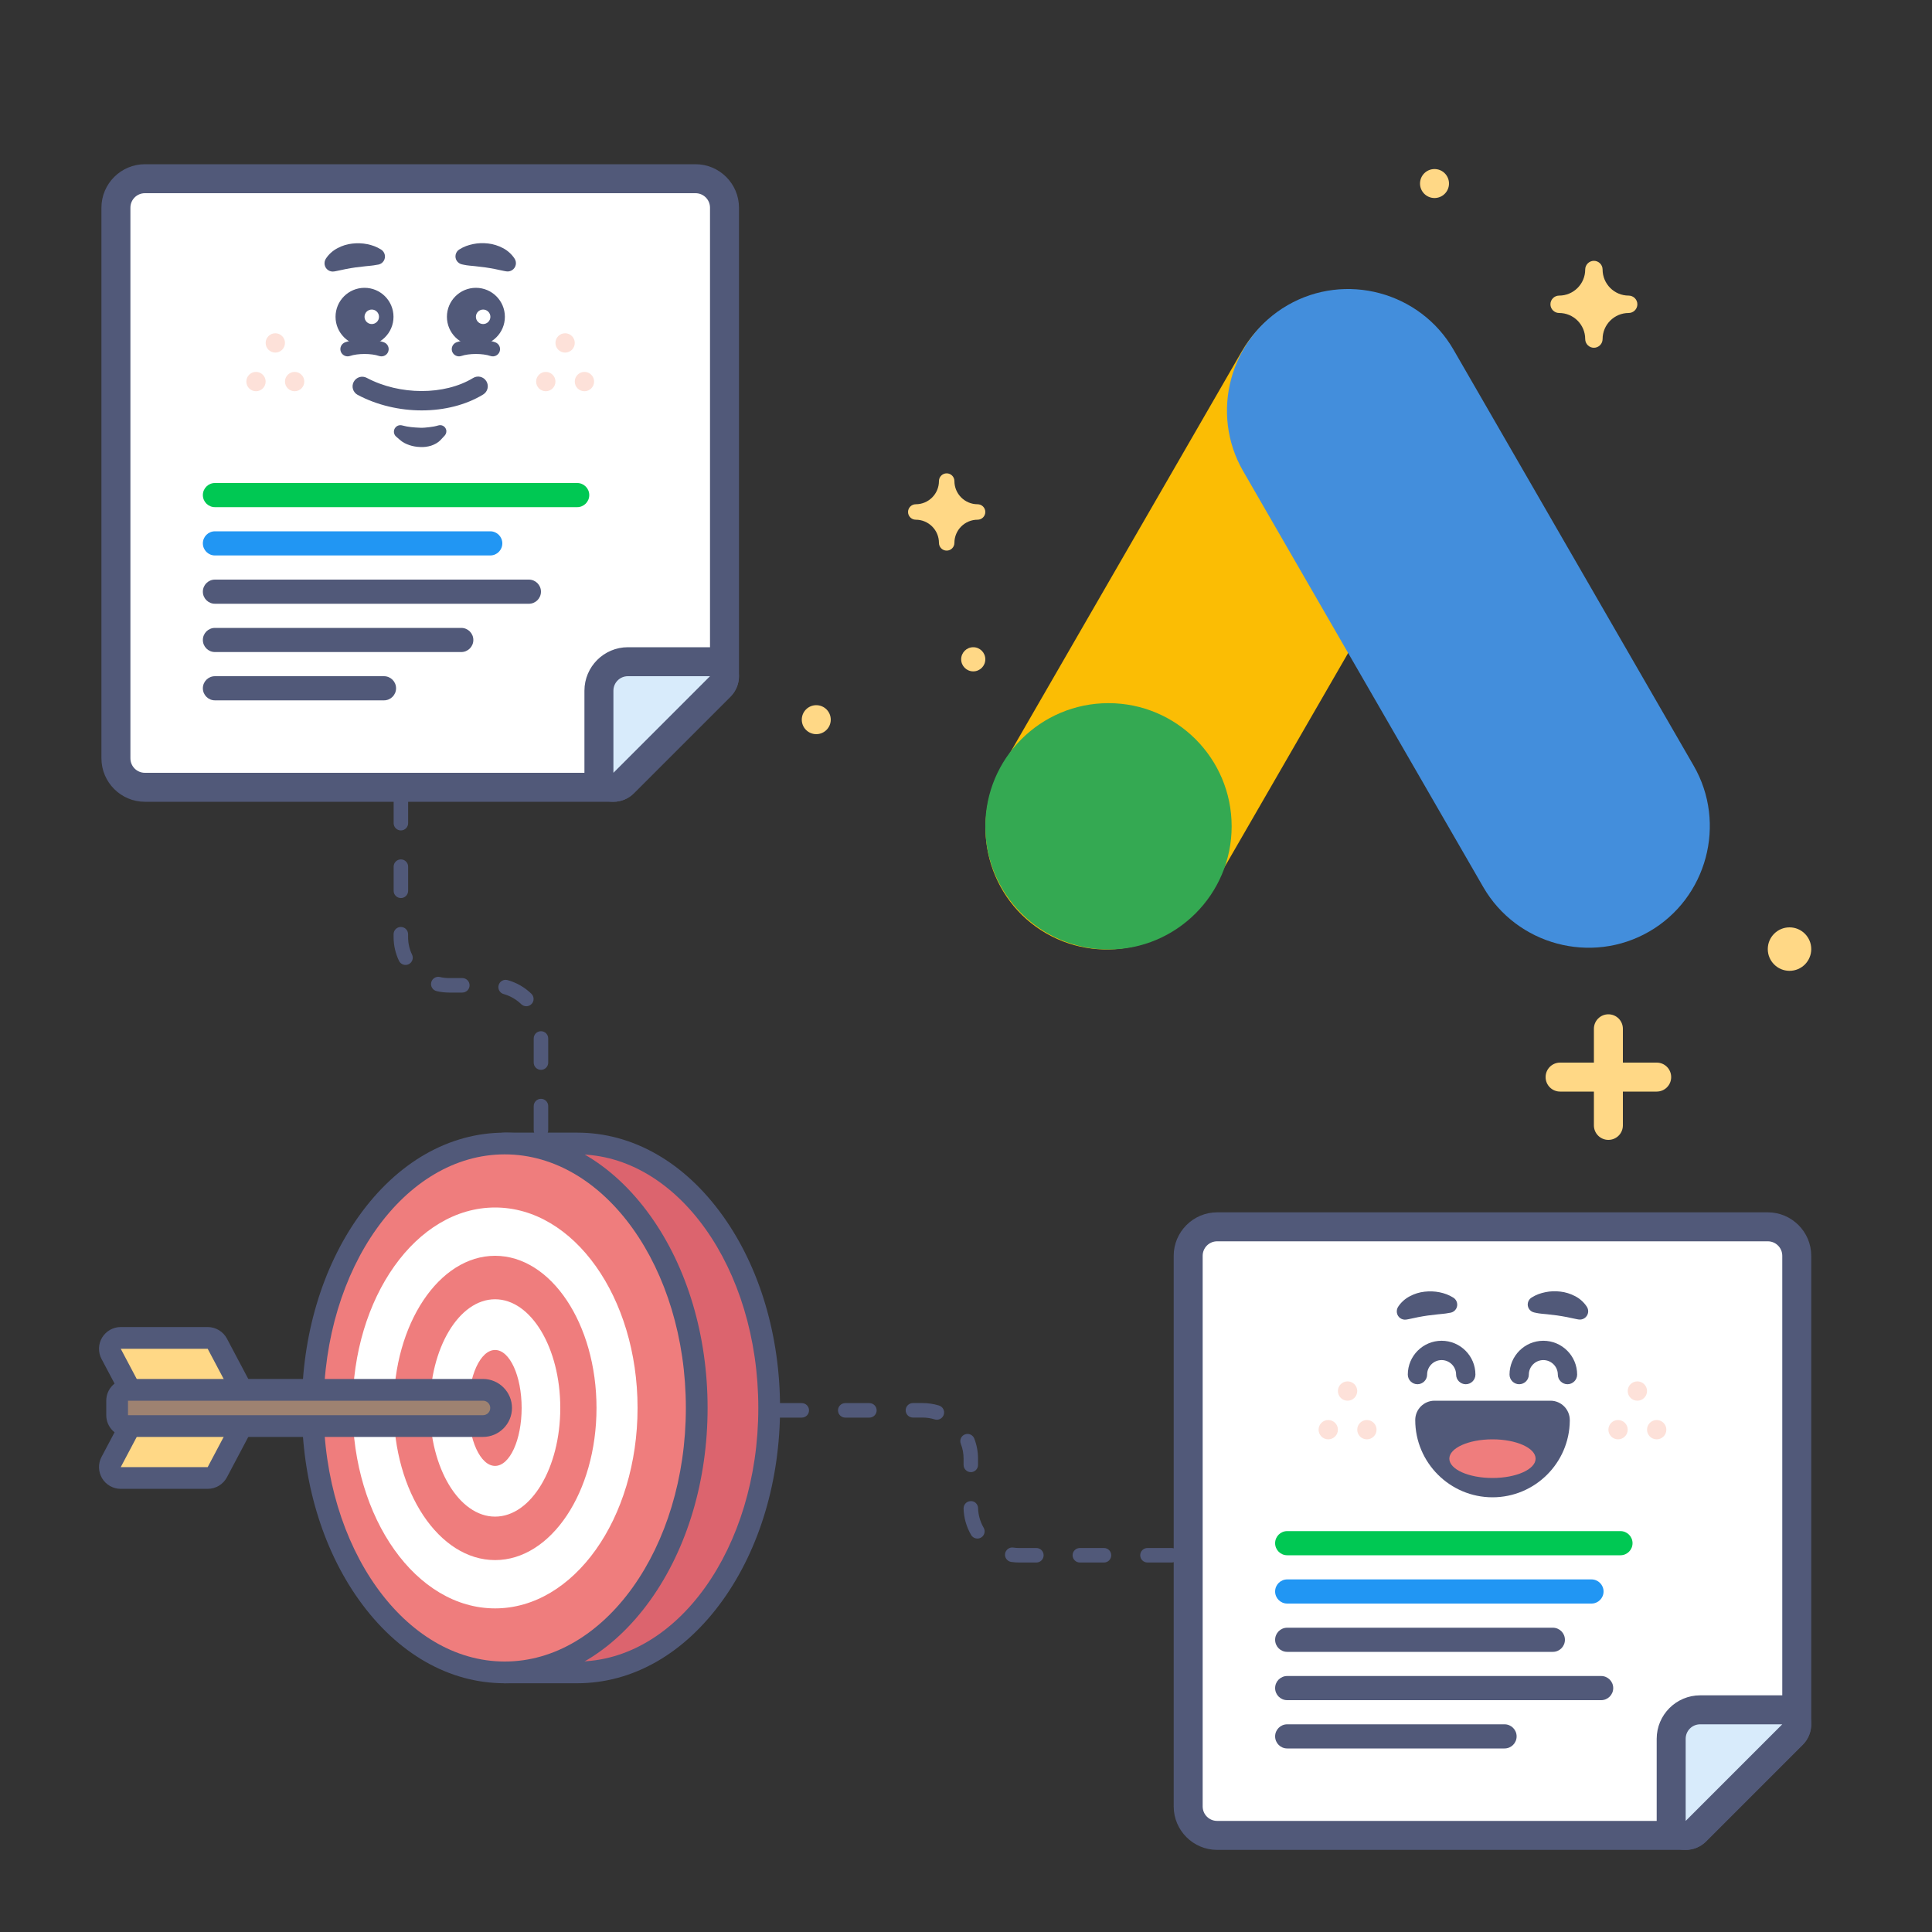 <?xml version="1.0" encoding="utf-8"?>
<!-- Generator: Adobe Illustrator 25.4.1, SVG Export Plug-In . SVG Version: 6.00 Build 0)  -->
<svg version="1.1" id="google-ads-targeting" xmlns="http://www.w3.org/2000/svg" xmlns:xlink="http://www.w3.org/1999/xlink"
	 x="0px" y="0px" viewBox="0 0 400 400" style="enable-background:new 0 0 400 400;" xml:space="preserve">
<rect x="0" y="0" width="400" height="400" fill="#333333" stroke="none"/>
<style type="text/css">
	.st0{fill:none;}
	.st1{fill:#DC646E;}
	.st2{fill:#515979;}
	.st3{fill:#EF7D7D;}
	.st4{fill:#FFFFFF;}
	.st5{fill:#FFD886;}
	.st6{fill:#9E8271;}
	.st7{fill:#FBBD04;}
	.st8{fill:#438EDC;}
	.st9{fill:#34A952;}
	.st10{fill:#00C853;}
	.st11{fill:#2196F3;}
	.st12{fill:#D8EBFB;}
	.st13{fill:#FDE1D9;}
</style>
<g>
	<rect class="st0" width="400" height="400"/>
	<path class="st1" d="M104.5,346.25c-1.24,0-2.25-1.01-2.25-2.25V239c0-1.24,1.01-2.25,2.25-2.25h15
		c21.92,0,39.75,24.56,39.75,54.75s-17.83,54.75-39.75,54.75H104.5z"/>
	<path class="st2" d="M119.5,239c20.71,0,37.5,23.51,37.5,52.5c0,28.99-16.79,52.5-37.5,52.5h-15V239H119.5 M119.5,234.5h-15
		c-2.49,0-4.5,2.01-4.5,4.5v105c0,2.49,2.01,4.5,4.5,4.5h15c11.51,0,22.23-6.13,30.18-17.26c7.62-10.67,11.82-24.79,11.82-39.74
		c0-14.95-4.2-29.07-11.82-39.74C141.73,240.63,131.01,234.5,119.5,234.5L119.5,234.5z"/>
	<ellipse class="st3" cx="104.5" cy="291.5" rx="39.75" ry="54.75"/>
	<path class="st2" d="M104.5,239c20.71,0,37.5,23.51,37.5,52.5S125.21,344,104.5,344S67,320.49,67,291.5S83.79,239,104.5,239
		 M104.5,234.5c-11.51,0-22.23,6.13-30.18,17.26C66.7,262.43,62.5,276.55,62.5,291.5s4.2,29.07,11.82,39.74
		c7.95,11.13,18.67,17.26,30.18,17.26s22.23-6.13,30.18-17.26c7.62-10.67,11.82-24.79,11.82-39.74s-4.2-29.07-11.82-39.74
		C126.73,240.63,116.01,234.5,104.5,234.5L104.5,234.5z"/>
	<ellipse class="st4" cx="102.5" cy="291.5" rx="29.5" ry="41.5"/>
	<ellipse class="st3" cx="102.5" cy="291.5" rx="21" ry="31.5"/>
	<ellipse class="st4" cx="102.5" cy="291.5" rx="13.5" ry="22.5"/>
	<ellipse class="st3" cx="102.5" cy="291.5" rx="5.5" ry="12"/>
	<path class="st5" d="M29.5,290c-0.83,0-1.6-0.46-1.99-1.2l-4.5-8.5c-0.37-0.7-0.35-1.54,0.06-2.21c0.41-0.68,1.14-1.09,1.93-1.09
		h18c0.83,0,1.6,0.46,1.99,1.2l4.5,8.5c0.37,0.7,0.35,1.54-0.06,2.21c-0.41,0.68-1.14,1.09-1.93,1.09H29.5z"/>
	<path class="st2" d="M43,279.25l4.5,8.5h-18l-4.5-8.5H43 M43,274.75H25c-1.58,0-3.04,0.83-3.86,2.18
		c-0.81,1.35-0.86,3.03-0.12,4.43l4.5,8.5c0.78,1.47,2.31,2.39,3.98,2.39h18c1.58,0,3.04-0.83,3.86-2.18
		c0.81-1.35,0.86-3.03,0.12-4.43l-4.5-8.5C46.2,275.67,44.67,274.75,43,274.75L43,274.75z"/>
	<path class="st5" d="M25,306c-0.79,0-1.52-0.41-1.93-1.09c-0.41-0.68-0.43-1.52-0.06-2.21l4.5-8.5c0.39-0.74,1.15-1.2,1.99-1.2h18
		c0.79,0,1.52,0.41,1.93,1.09c0.41,0.68,0.43,1.52,0.06,2.21l-4.5,8.5c-0.39,0.74-1.15,1.2-1.99,1.2H25z"/>
	<path class="st2" d="M47.5,295.25l-4.5,8.5H25l4.5-8.5H47.5 M47.5,290.75h-18c-1.67,0-3.2,0.92-3.98,2.39l-4.5,8.5
		c-0.74,1.39-0.69,3.07,0.12,4.43c0.81,1.35,2.28,2.18,3.86,2.18h18c1.67,0,3.2-0.92,3.98-2.39l4.5-8.5
		c0.74-1.39,0.69-3.07-0.12-4.43C50.54,291.58,49.08,290.75,47.5,290.75L47.5,290.75z M47.5,299.75L47.5,299.75L47.5,299.75
		L47.5,299.75z"/>
	<path class="st6" d="M26.5,295.25c-1.24,0-2.25-1.01-2.25-2.25v-3c0-1.24,1.01-2.25,2.25-2.25H100c2.07,0,3.75,1.68,3.75,3.75
		s-1.68,3.75-3.75,3.75H26.5z"/>
	<path class="st2" d="M100,290c0.83,0,1.5,0.67,1.5,1.5s-0.67,1.5-1.5,1.5H26.5v-3H100 M100,285.5H26.5c-2.49,0-4.5,2.01-4.5,4.5v3
		c0,2.49,2.01,4.5,4.5,4.5H100c3.31,0,6-2.69,6-6S103.31,285.5,100,285.5L100,285.5z"/>
	<path class="st7" d="M216.58,193.23L216.58,193.23c-11.98-6.92-16.12-22.37-9.2-34.35l49.72-86.13
		c6.92-11.98,22.37-16.12,34.35-9.2l0,0c11.98,6.92,16.12,22.37,9.2,34.35l-49.72,86.13C244.02,196,228.57,200.15,216.58,193.23z"/>
	<path class="st8" d="M341.45,192.87L341.45,192.87c-11.98,6.92-27.43,2.77-34.35-9.2l-49.72-86.13
		c-6.92-11.98-2.77-27.43,9.2-34.35l0,0c11.98-6.92,27.43-2.77,34.35,9.2l49.72,86.13C357.57,170.48,353.42,185.95,341.45,192.87z"
		/>
	<circle class="st9" cx="229.5" cy="171.08" r="25.5"/>
	<path class="st4" d="M30,163c-3.31,0-6-2.69-6-6V43c0-3.31,2.69-6,6-6h114c3.31,0,6,2.69,6,6v97c0,0.8-0.32,1.56-0.88,2.12l-20,20
		c-0.56,0.56-1.33,0.88-2.12,0.88H30z"/>
	<path class="st2" d="M144,40c1.66,0,3,1.34,3,3v97l-20,20H30c-1.66,0-3-1.34-3-3V43c0-1.66,1.34-3,3-3H144 M144,34H30
		c-4.96,0-9,4.04-9,9v114c0,4.96,4.04,9,9,9h97c1.59,0,3.12-0.63,4.24-1.76l20-20c1.13-1.13,1.76-2.65,1.76-4.24V43
		C153,38.04,148.96,34,144,34L144,34z"/>
	<path class="st10" d="M119.5,105h-75c-1.38,0-2.5-1.12-2.5-2.5l0,0c0-1.38,1.12-2.5,2.5-2.5h75c1.38,0,2.5,1.12,2.5,2.5l0,0
		C122,103.88,120.88,105,119.5,105z"/>
	<path class="st2" d="M109.5,125h-65c-1.38,0-2.5-1.12-2.5-2.5l0,0c0-1.38,1.12-2.5,2.5-2.5h65c1.38,0,2.5,1.12,2.5,2.5l0,0
		C112,123.88,110.88,125,109.5,125z"/>
	<path class="st2" d="M95.5,135h-51c-1.38,0-2.5-1.12-2.5-2.5l0,0c0-1.38,1.12-2.5,2.5-2.5h51c1.38,0,2.5,1.12,2.5,2.5l0,0
		C98,133.88,96.88,135,95.5,135z"/>
	<path class="st2" d="M79.5,145h-35c-1.38,0-2.5-1.12-2.5-2.5l0,0c0-1.38,1.12-2.5,2.5-2.5h35c1.38,0,2.5,1.12,2.5,2.5l0,0
		C82,143.88,80.88,145,79.5,145z"/>
	<path class="st11" d="M101.5,115h-57c-1.38,0-2.5-1.12-2.5-2.5l0,0c0-1.38,1.12-2.5,2.5-2.5h57c1.38,0,2.5,1.12,2.5,2.5l0,0
		C104,113.88,102.88,115,101.5,115z"/>
	<path class="st12" d="M127,163c-0.39,0-0.78-0.07-1.15-0.23c-1.12-0.46-1.85-1.56-1.85-2.77v-17c0-3.31,2.69-6,6-6h17
		c1.21,0,2.31,0.73,2.77,1.85s0.21,2.41-0.65,3.27l-20,20C128.55,162.7,127.78,163,127,163z"/>
	<path class="st2" d="M147,140l-20,20v-17c0-1.66,1.34-3,3-3H147 M147,134h-17c-4.96,0-9,4.04-9,9v17c0,2.43,1.46,4.61,3.7,5.54
		c0.74,0.31,1.52,0.46,2.29,0.46c1.56,0,3.1-0.61,4.24-1.76l20-20c1.72-1.72,2.23-4.3,1.3-6.54C151.61,135.46,149.43,134,147,134
		L147,134z M147,146L147,146L147,146L147,146z"/>
	<circle class="st13" cx="113" cy="79" r="2"/>
	<circle class="st13" cx="121" cy="79" r="2"/>
	<circle class="st13" cx="117" cy="71" r="2"/>
	<circle class="st13" cx="53" cy="79" r="2"/>
	<circle class="st13" cx="61" cy="79" r="2"/>
	<circle class="st13" cx="57" cy="71" r="2"/>
	<path class="st2" d="M95.03,73.78c-0.62,0-1.2-0.39-1.42-1.01c-0.27-0.78,0.15-1.64,0.93-1.91c2.24-0.77,5.74-0.77,7.98,0
		c0.78,0.27,1.2,1.12,0.93,1.91s-1.13,1.2-1.91,0.93c-1.6-0.55-4.42-0.55-6.02,0C95.35,73.75,95.19,73.78,95.03,73.78z"/>
	<circle class="st2" cx="98.53" cy="65.59" r="6"/>
	<circle class="st4" cx="100.03" cy="65.59" r="1.5"/>
	<path class="st2" d="M95.09,51.65c0.97-0.61,1.86-0.91,2.88-1.12c0.99-0.21,2.03-0.24,3.08-0.12c1.04,0.11,2.1,0.44,3.07,0.95
		c0.97,0.5,1.83,1.28,2.42,2.19c0.52,0.8,0.29,1.86-0.51,2.38c-0.38,0.24-0.81,0.32-1.22,0.25l-0.4-0.07
		c-0.78-0.13-1.39-0.32-2.04-0.43c-0.65-0.1-1.27-0.25-1.96-0.33l-2.11-0.25c-0.72-0.08-1.55-0.12-2.25-0.28l-0.42-0.09
		c-0.92-0.2-1.5-1.11-1.29-2.02C94.44,52.26,94.72,51.88,95.09,51.65z"/>
	<path class="st2" d="M78.97,73.78c-0.16,0-0.33-0.03-0.49-0.08c-1.6-0.55-4.42-0.55-6.02,0c-0.78,0.27-1.64-0.15-1.91-0.93
		c-0.27-0.78,0.15-1.64,0.93-1.91c2.24-0.77,5.74-0.77,7.98,0c0.78,0.27,1.2,1.12,0.93,1.91C80.18,73.39,79.6,73.78,78.97,73.78z"/>
	<circle class="st2" cx="75.47" cy="65.59" r="6"/>
	<circle class="st4" cx="76.97" cy="65.59" r="1.5"/>
	<path class="st2" d="M77.94,54.84c-0.7,0.15-1.53,0.2-2.25,0.28l-2.11,0.25c-0.68,0.08-1.31,0.22-1.96,0.33
		c-0.65,0.11-1.26,0.3-2.04,0.43l-0.39,0.07c-0.94,0.16-1.83-0.47-1.98-1.41c-0.07-0.44,0.03-0.87,0.25-1.22
		c0.59-0.92,1.45-1.69,2.42-2.19c0.96-0.52,2.02-0.84,3.07-0.95c1.04-0.12,2.08-0.08,3.08,0.12c1.01,0.21,1.9,0.51,2.88,1.12
		c0.79,0.5,1.03,1.55,0.54,2.34c-0.25,0.4-0.64,0.66-1.07,0.76L77.94,54.84z"/>
	<path class="st2" d="M87.31,84.97c-4.55,0-9.21-1.07-13.25-3.21c-0.98-0.52-1.35-1.73-0.83-2.7c0.52-0.98,1.73-1.35,2.7-0.83
		c6.83,3.63,16.09,3.64,22.02,0.03c0.94-0.58,2.17-0.28,2.75,0.67c0.57,0.94,0.28,2.17-0.67,2.75
		C96.43,83.87,91.93,84.97,87.31,84.97z"/>
	<path class="st2" d="M83.26,88.08c1.22,0.34,2.49,0.43,3.75,0.48c0.63,0.03,1.26-0.05,1.89-0.12c0.63-0.07,1.25-0.18,1.85-0.36
		c0.68-0.21,1.4,0.17,1.61,0.85c0.14,0.45,0.01,0.92-0.29,1.25l-0.79,0.85c-0.61,0.66-1.32,1-2.04,1.25
		c-0.73,0.21-1.48,0.32-2.23,0.27c-0.37-0.02-0.75-0.04-1.12-0.11c-0.37-0.06-0.74-0.15-1.09-0.27c-0.72-0.24-1.42-0.57-2.04-1.13
		L82,90.38c-0.55-0.49-0.6-1.34-0.11-1.89C82.24,88.08,82.78,87.95,83.26,88.08z"/>
	<path class="st2" d="M242.57,323.5h-5c-0.83,0-1.5-0.67-1.5-1.5s0.67-1.5,1.5-1.5h5c0.83,0,1.5,0.67,1.5,1.5
		S243.4,323.5,242.57,323.5z M228.57,323.5h-5c-0.83,0-1.5-0.67-1.5-1.5s0.67-1.5,1.5-1.5h5c0.83,0,1.5,0.67,1.5,1.5
		S229.4,323.5,228.57,323.5z M214.57,323.5H211c-0.55,0-1.1-0.04-1.64-0.12c-0.82-0.12-1.39-0.88-1.27-1.7
		c0.12-0.82,0.88-1.39,1.7-1.27c0.4,0.06,0.8,0.09,1.21,0.09h3.57c0.83,0,1.5,0.67,1.5,1.5S215.4,323.5,214.57,323.5z
		 M202.36,318.54c-0.52,0-1.02-0.27-1.3-0.74c-0.97-1.66-1.51-3.55-1.56-5.47c-0.02-0.83,0.63-1.52,1.46-1.54
		c0.84-0.05,1.52,0.63,1.54,1.46c0.04,1.42,0.44,2.82,1.15,4.04c0.42,0.71,0.18,1.63-0.54,2.05
		C202.88,318.47,202.62,318.54,202.36,318.54z M201,304.79c-0.83,0-1.5-0.67-1.5-1.5V302c0-1.06-0.19-2.1-0.58-3.08
		c-0.3-0.77,0.08-1.64,0.85-1.94c0.77-0.3,1.64,0.08,1.94,0.85c0.52,1.33,0.78,2.74,0.78,4.17v1.29
		C202.5,304.11,201.83,304.79,201,304.79z M193.96,293.94c-0.15,0-0.3-0.02-0.44-0.07c-0.81-0.25-1.66-0.38-2.51-0.38h-2
		c-0.83,0-1.5-0.67-1.5-1.5s0.67-1.5,1.5-1.5h2c1.16,0,2.3,0.17,3.4,0.51c0.79,0.24,1.24,1.08,0.99,1.88
		C195.19,293.53,194.6,293.94,193.96,293.94z M180,293.5h-5c-0.83,0-1.5-0.67-1.5-1.5s0.67-1.5,1.5-1.5h5c0.83,0,1.5,0.67,1.5,1.5
		S180.83,293.5,180,293.5z M166,293.5h-5c-0.83,0-1.5-0.67-1.5-1.5s0.67-1.5,1.5-1.5h5c0.83,0,1.5,0.67,1.5,1.5
		S166.83,293.5,166,293.5z"/>
	<path class="st2" d="M112,235.5c-0.83,0-1.5-0.67-1.5-1.5v-5c0-0.83,0.67-1.5,1.5-1.5s1.5,0.67,1.5,1.5v5
		C113.5,234.83,112.83,235.5,112,235.5z M112,221.5c-0.83,0-1.5-0.67-1.5-1.5v-5c0-0.83,0.67-1.5,1.5-1.5s1.5,0.67,1.5,1.5v5
		C113.5,220.83,112.83,221.5,112,221.5z M108.97,208.33c-0.38,0-0.75-0.14-1.05-0.42c-1.02-0.99-2.28-1.72-3.64-2.1
		c-0.8-0.22-1.27-1.05-1.04-1.85c0.22-0.8,1.05-1.26,1.85-1.04c1.85,0.51,3.55,1.49,4.93,2.83c0.59,0.58,0.61,1.53,0.03,2.12
		C109.75,208.18,109.36,208.33,108.97,208.33z M95.71,205.5H93c-0.88,0-1.76-0.1-2.6-0.3c-0.81-0.19-1.31-0.99-1.12-1.8
		c0.19-0.81,1-1.31,1.8-1.12c0.63,0.15,1.27,0.22,1.93,0.22h2.71c0.83,0,1.5,0.67,1.5,1.5S96.54,205.5,95.71,205.5z M83.96,199.78
		c-0.56,0-1.1-0.32-1.36-0.86c-0.73-1.55-1.11-3.2-1.11-4.93v-0.57c0-0.83,0.67-1.5,1.5-1.5s1.5,0.67,1.5,1.5V194
		c0,1.28,0.27,2.5,0.82,3.64c0.36,0.75,0.04,1.64-0.71,2C84.4,199.74,84.18,199.78,83.96,199.78z M83,185.93
		c-0.83,0-1.5-0.67-1.5-1.5v-5c0-0.83,0.67-1.5,1.5-1.5s1.5,0.67,1.5,1.5v5C84.5,185.26,83.83,185.93,83,185.93z M83,171.93
		c-0.83,0-1.5-0.67-1.5-1.5v-5c0-0.83,0.67-1.5,1.5-1.5s1.5,0.67,1.5,1.5v5C84.5,171.26,83.83,171.93,83,171.93z"/>
	<path class="st4" d="M252,380c-3.31,0-6-2.69-6-6V260c0-3.31,2.69-6,6-6h114c3.31,0,6,2.69,6,6v97c0,0.8-0.32,1.56-0.88,2.12
		l-20,20c-0.56,0.56-1.33,0.88-2.12,0.88H252z"/>
	<path class="st2" d="M366,257c1.66,0,3,1.34,3,3v97l-20,20h-97c-1.66,0-3-1.34-3-3V260c0-1.66,1.34-3,3-3H366 M366,251H252
		c-4.96,0-9,4.04-9,9v114c0,4.96,4.04,9,9,9h97c1.59,0,3.12-0.63,4.24-1.76l20-20c1.13-1.13,1.76-2.65,1.76-4.24v-97
		C375,255.04,370.96,251,366,251L366,251z"/>
	<path class="st10" d="M335.5,322h-69c-1.38,0-2.5-1.12-2.5-2.5l0,0c0-1.38,1.12-2.5,2.5-2.5h69c1.38,0,2.5,1.12,2.5,2.5l0,0
		C338,320.88,336.88,322,335.5,322z"/>
	<path class="st2" d="M321.5,342h-55c-1.38,0-2.5-1.12-2.5-2.5l0,0c0-1.38,1.12-2.5,2.5-2.5h55c1.38,0,2.5,1.12,2.5,2.5l0,0
		C324,340.88,322.88,342,321.5,342z"/>
	<path class="st2" d="M331.5,352h-65c-1.38,0-2.5-1.12-2.5-2.5l0,0c0-1.38,1.12-2.5,2.5-2.5h65c1.38,0,2.5,1.12,2.5,2.5l0,0
		C334,350.88,332.88,352,331.5,352z"/>
	<path class="st2" d="M311.5,362h-45c-1.38,0-2.5-1.12-2.5-2.5l0,0c0-1.38,1.12-2.5,2.5-2.5h45c1.38,0,2.5,1.12,2.5,2.5l0,0
		C314,360.88,312.88,362,311.5,362z"/>
	<path class="st11" d="M329.5,332h-63c-1.38,0-2.5-1.12-2.5-2.5l0,0c0-1.38,1.12-2.5,2.5-2.5h63c1.38,0,2.5,1.12,2.5,2.5l0,0
		C332,330.88,330.88,332,329.5,332z"/>
	<path class="st12" d="M349,380c-0.39,0-0.78-0.07-1.15-0.23c-1.12-0.46-1.85-1.56-1.85-2.77v-17c0-3.31,2.69-6,6-6h17
		c1.21,0,2.31,0.73,2.77,1.85c0.46,1.12,0.21,2.41-0.65,3.27l-20,20C350.55,379.7,349.78,380,349,380z"/>
	<path class="st2" d="M369,357l-20,20v-17c0-1.66,1.34-3,3-3H369 M369,351h-17c-4.96,0-9,4.04-9,9v17c0,2.43,1.46,4.61,3.7,5.54
		c0.74,0.31,1.52,0.46,2.29,0.46c1.56,0,3.1-0.61,4.24-1.76l20-20c1.72-1.72,2.23-4.3,1.3-6.54C373.61,352.46,371.43,351,369,351
		L369,351z M369,363L369,363L369,363L369,363z"/>
	<path class="st2" d="M324.53,286.59c-1.1,0-2-0.9-2-2c0-1.65-1.35-3-3-3s-3,1.35-3,3c0,1.1-0.9,2-2,2s-2-0.9-2-2c0-3.86,3.14-7,7-7
		s7,3.14,7,7C326.53,285.69,325.63,286.59,324.53,286.59z"/>
	<path class="st2" d="M317.09,268.65c0.97-0.61,1.86-0.91,2.88-1.12c0.99-0.21,2.03-0.24,3.08-0.12c1.04,0.11,2.1,0.44,3.07,0.95
		c0.97,0.5,1.83,1.28,2.42,2.19c0.52,0.8,0.29,1.86-0.51,2.38c-0.38,0.24-0.81,0.32-1.22,0.25l-0.4-0.07
		c-0.78-0.13-1.39-0.32-2.04-0.43c-0.65-0.1-1.27-0.25-1.96-0.33l-2.11-0.25c-0.72-0.08-1.55-0.12-2.25-0.28l-0.42-0.09
		c-0.92-0.2-1.5-1.11-1.29-2.02C316.44,269.26,316.72,268.88,317.09,268.65z"/>
	<path class="st2" d="M303.47,286.59c-1.1,0-2-0.9-2-2c0-1.65-1.35-3-3-3s-3,1.35-3,3c0,1.1-0.9,2-2,2s-2-0.9-2-2c0-3.86,3.14-7,7-7
		s7,3.14,7,7C305.47,285.69,304.58,286.59,303.47,286.59z"/>
	<path class="st2" d="M299.94,271.84c-0.7,0.15-1.53,0.2-2.25,0.28l-2.11,0.25c-0.68,0.08-1.3,0.22-1.96,0.33
		c-0.65,0.11-1.26,0.3-2.04,0.43l-0.39,0.07c-0.94,0.16-1.83-0.47-1.98-1.41c-0.07-0.44,0.03-0.87,0.25-1.22
		c0.59-0.92,1.45-1.69,2.42-2.19c0.96-0.52,2.02-0.84,3.07-0.95c1.04-0.12,2.08-0.08,3.08,0.12c1.01,0.21,1.9,0.51,2.88,1.12
		c0.79,0.5,1.03,1.55,0.54,2.34c-0.25,0.4-0.64,0.66-1.07,0.76L299.94,271.84z"/>
	<path class="st2" d="M321.01,290h-24c-2.21,0-4,1.79-4,4c0,8.82,7.18,16,16,16c8.77,0,15.91-7.09,16-15.84c0-0.05,0-0.11,0-0.16
		C325,291.79,323.21,290,321.01,290z"/>
	<ellipse class="st3" cx="309" cy="302" rx="8.93" ry="4"/>
	<circle class="st13" cx="335" cy="296" r="2"/>
	<circle class="st13" cx="343" cy="296" r="2"/>
	<circle class="st13" cx="339" cy="288" r="2"/>
	<circle class="st13" cx="275" cy="296" r="2"/>
	<circle class="st13" cx="283" cy="296" r="2"/>
	<circle class="st13" cx="279" cy="288" r="2"/>
	<path class="st5" d="M189.6,104.4c2.65,0,4.8-2.15,4.8-4.8c0-0.88,0.72-1.6,1.6-1.6c0.88,0,1.6,0.72,1.6,1.6
		c0,2.65,2.15,4.8,4.8,4.8c0.88,0,1.6,0.72,1.6,1.6s-0.72,1.6-1.6,1.6c-2.65,0-4.8,2.15-4.8,4.8c0,0.88-0.72,1.6-1.6,1.6
		c-0.88,0-1.6-0.72-1.6-1.6c0-2.65-2.15-4.8-4.8-4.8c-0.88,0-1.6-0.72-1.6-1.6S188.72,104.4,189.6,104.4z"/>
	<circle class="st5" cx="201.5" cy="136.5" r="2.5"/>
	<circle class="st5" cx="169" cy="149" r="3"/>
	<path class="st5" d="M343,220h-7v-7c0-1.66-1.34-3-3-3s-3,1.34-3,3v7h-7c-1.66,0-3,1.34-3,3s1.34,3,3,3h7v7c0,1.66,1.34,3,3,3
		s3-1.34,3-3v-7h7c1.66,0,3-1.34,3-3S344.66,220,343,220z"/>
	<path class="st5" d="M322.8,61.2c2.98,0,5.4-2.42,5.4-5.4c0-0.99,0.81-1.8,1.8-1.8c0.99,0,1.8,0.81,1.8,1.8
		c0,2.98,2.42,5.4,5.4,5.4c0.99,0,1.8,0.81,1.8,1.8s-0.81,1.8-1.8,1.8c-2.98,0-5.4,2.42-5.4,5.4c0,0.99-0.81,1.8-1.8,1.8
		c-0.99,0-1.8-0.81-1.8-1.8c0-2.98-2.42-5.4-5.4-5.4c-0.99,0-1.8-0.81-1.8-1.8S321.81,61.2,322.8,61.2z"/>
	<circle class="st5" cx="297" cy="38" r="3"/>
	<circle class="st5" cx="370.5" cy="196.5" r="4.5"/>
</g>
</svg>
